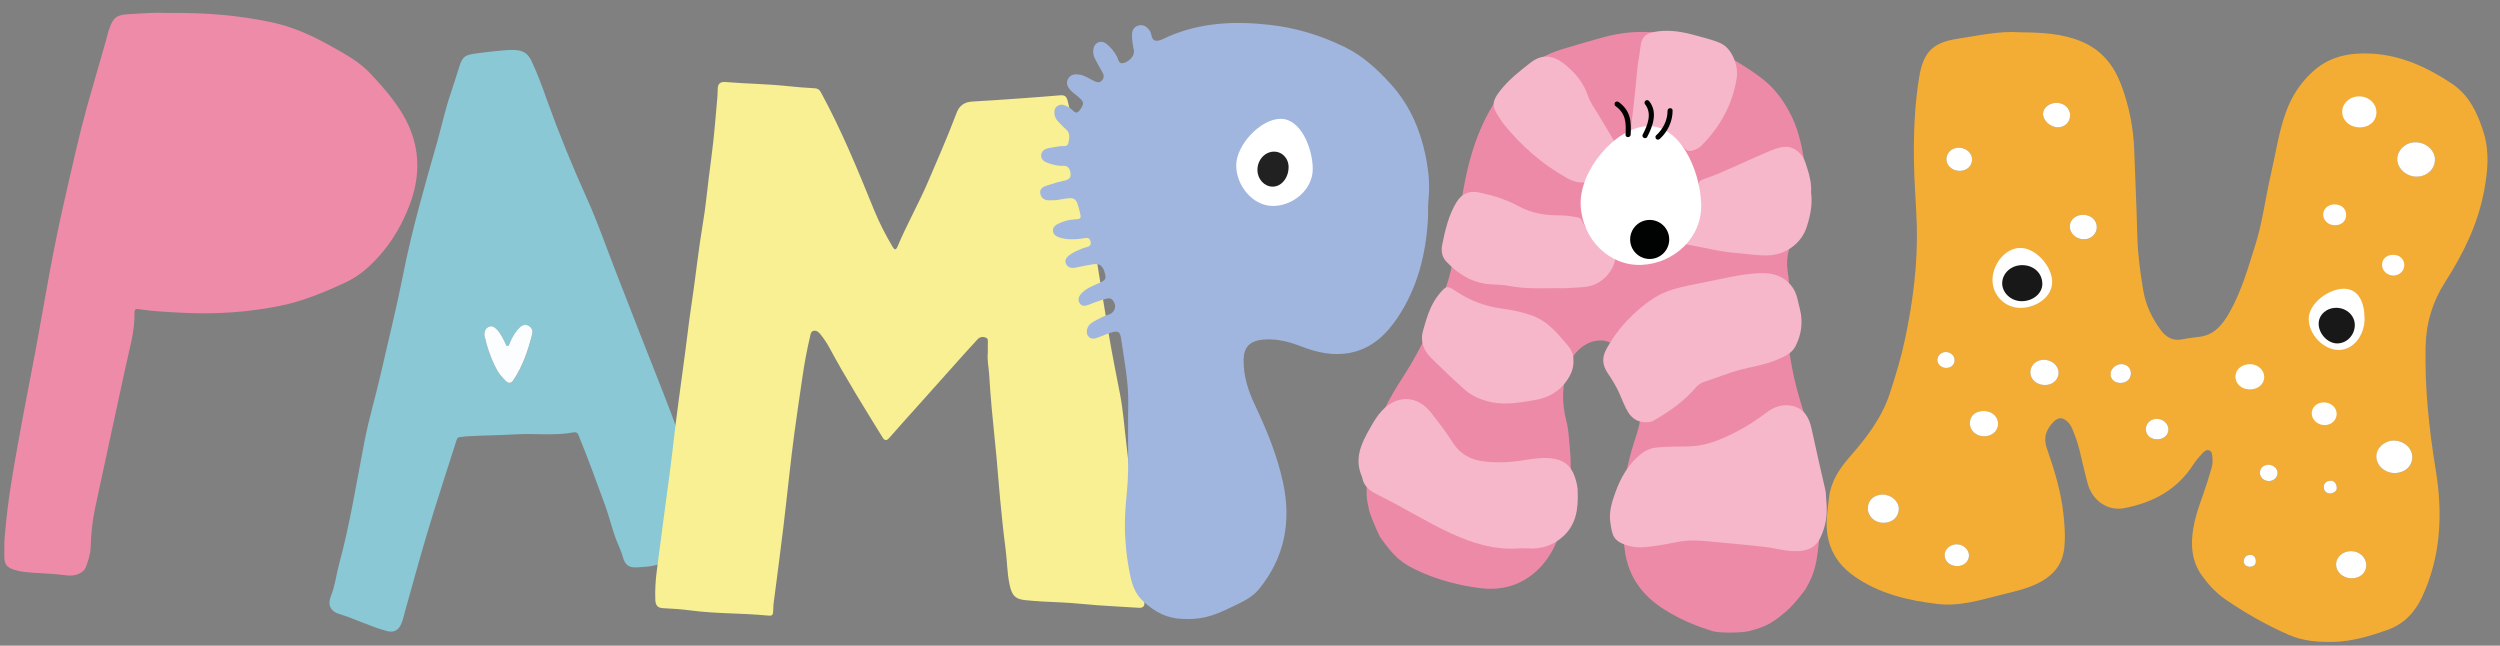 <?xml version="1.0" encoding="UTF-8"?> <svg xmlns="http://www.w3.org/2000/svg" width="151" height="39" viewBox="0 0 151 39" fill="none"><rect x="0" y="0" width="151" height="39" fill="#808080" stroke="none"/><g clip-path="url(#clip0_84_962)"><path d="M38.815 34.246C38.672 34.246 38.414 34.285 38.259 34.268C37.85 34.225 37.716 33.995 37.605 33.588C37.518 33.281 37.376 32.995 37.256 32.696C36.98 31.998 36.816 31.262 36.562 30.561C36.045 29.127 35.516 27.693 34.939 26.277C34.883 26.134 34.797 26.091 34.667 26.113C33.474 26.333 32.264 26.164 31.067 26.238C30.107 26.299 29.142 26.294 28.182 26.355C28.044 26.364 27.906 26.394 27.768 26.403C27.648 26.411 27.609 26.481 27.575 26.589C27.118 28.027 26.648 29.456 26.201 30.894C25.581 32.886 25.025 34.896 24.469 36.906C24.392 37.191 24.336 37.49 24.198 37.759C24.013 38.118 23.742 38.214 23.358 38.11C22.363 37.85 21.446 37.373 20.469 37.079C19.995 36.936 19.762 36.555 19.986 36.005C20.236 35.394 20.309 34.71 20.482 34.069C21.153 31.604 21.541 29.079 22.032 26.576C22.299 25.216 22.704 23.886 23.009 22.535C23.453 20.573 23.948 18.615 24.336 16.64C24.87 13.925 25.637 11.27 26.395 8.615C26.679 7.619 26.89 6.601 27.23 5.618C27.411 5.089 27.575 4.556 27.742 4.024C27.953 3.344 28.139 3.318 28.854 3.214C29.314 3.149 29.732 3.114 30.128 3.067C30.572 3.036 30.886 2.976 31.334 3.049C31.717 3.11 31.946 3.352 32.105 3.686C32.462 4.444 32.751 5.232 33.031 6.025C33.754 8.047 34.568 10.031 35.451 11.989C36.102 13.427 36.614 14.921 37.187 16.389C38.147 18.854 39.103 21.318 40.081 23.778C40.735 25.428 41.308 27.113 41.915 28.78C42.208 29.586 42.475 30.405 42.785 31.206C42.962 31.661 43.138 32.133 43.199 32.605C43.237 32.943 43.143 33.172 42.51 33.384C42.144 33.553 41.618 33.666 41.239 33.77C40.731 33.908 40.335 33.926 39.835 34.077C39.426 34.177 39.258 34.225 38.815 34.246ZM29.254 20.235C29.413 20.954 29.659 21.686 30.038 22.375C30.167 22.613 30.348 22.812 30.542 23.003C30.723 23.18 30.878 23.167 31.011 22.968C31.584 22.123 31.898 21.171 32.148 20.192C32.204 19.971 32.118 19.785 31.928 19.681C31.747 19.581 31.571 19.62 31.412 19.772C31.132 20.04 30.942 20.361 30.8 20.716C30.77 20.785 30.761 20.885 30.667 20.898C30.555 20.911 30.563 20.798 30.529 20.733C30.378 20.43 30.236 20.122 29.99 19.88C29.866 19.754 29.728 19.659 29.538 19.741C29.34 19.819 29.258 19.98 29.254 20.235Z" fill="#89C8D4"></path><path d="M29.254 20.236C29.258 19.98 29.336 19.82 29.534 19.738C29.723 19.655 29.857 19.751 29.986 19.876C30.232 20.119 30.374 20.431 30.524 20.73C30.559 20.794 30.55 20.907 30.662 20.894C30.757 20.885 30.77 20.786 30.796 20.712C30.938 20.357 31.127 20.037 31.407 19.768C31.567 19.616 31.743 19.577 31.924 19.677C32.114 19.781 32.2 19.967 32.144 20.188C31.894 21.167 31.575 22.12 31.007 22.964C30.873 23.164 30.718 23.177 30.537 22.999C30.348 22.808 30.167 22.609 30.033 22.371C29.659 21.687 29.413 20.955 29.254 20.236Z" fill="#FCFDFE"></path><path d="M10.202 0.783C12.359 0.753 14.409 0.918 16.433 1.351C17.794 1.641 19.009 2.226 20.184 2.893C20.955 3.33 21.735 3.768 22.333 4.404C23.307 5.439 24.241 6.496 24.771 7.8C25.395 9.333 25.314 10.866 24.741 12.382C24.189 13.837 23.358 15.15 22.131 16.233C21.743 16.575 21.308 16.856 20.835 17.077C19.586 17.653 18.315 18.186 16.937 18.467C14.991 18.866 13.018 18.991 11.029 18.892C10.176 18.849 9.323 18.81 8.475 18.688C8.328 18.667 8.113 18.602 8.122 18.866C8.156 20.001 7.812 21.088 7.579 22.188C6.972 25.012 6.352 27.836 5.749 30.664C5.581 31.448 5.499 32.245 5.477 33.046C5.469 33.458 5.327 33.852 5.193 34.241C5.064 34.61 4.534 34.826 4.013 34.752C3.341 34.657 2.665 34.644 1.989 34.592C1.614 34.562 1.24 34.532 0.882 34.423C0.366 34.263 0.254 34.047 0.262 33.548C0.271 33.189 0.249 32.83 0.279 32.47C0.374 31.344 0.508 30.218 0.689 29.1C0.908 27.727 1.167 26.363 1.416 24.994C1.666 23.656 1.937 22.318 2.183 20.98C2.463 19.472 2.717 17.961 2.997 16.453C3.29 14.868 3.617 13.292 3.979 11.72C4.379 9.97 4.767 8.22 5.245 6.483C5.62 5.128 6.024 3.781 6.408 2.425C6.477 2.178 6.528 1.923 6.619 1.68C6.86 1.043 7.049 0.896 7.786 0.857C8.617 0.805 9.448 0.744 10.202 0.783Z" fill="#ED8BA8"></path><path d="M59.664 21.322C59.664 21.136 59.664 20.945 59.664 20.759C59.664 20.62 59.707 20.443 59.535 20.387C59.367 20.33 59.19 20.339 59.048 20.49C58.768 20.802 58.484 21.105 58.204 21.417C57.282 22.448 56.361 23.483 55.435 24.514C54.862 25.155 54.289 25.787 53.725 26.433C53.548 26.636 53.441 26.641 53.29 26.394C52.196 24.614 51.085 22.842 50.094 20.997C49.944 20.716 49.763 20.451 49.565 20.205C49.457 20.07 49.341 19.949 49.156 19.979C48.975 20.01 48.962 20.183 48.932 20.313C48.738 21.127 48.587 21.946 48.467 22.773C48.299 23.912 48.131 25.055 47.976 26.195C47.864 27.009 47.773 27.827 47.679 28.646C47.558 29.694 47.45 30.742 47.321 31.79C47.183 32.947 47.028 34.099 46.882 35.255C46.83 35.649 46.783 36.039 46.727 36.429C46.714 36.516 46.714 36.598 46.71 36.689C46.684 37.183 46.722 37.213 46.305 37.174C44.78 37.027 43.247 37.074 41.723 36.871C41.158 36.797 40.59 36.758 40.026 36.732C39.69 36.715 39.595 36.524 39.582 36.238C39.556 35.641 39.595 35.047 39.673 34.458C39.815 33.337 39.965 32.215 40.112 31.097C40.284 29.789 40.474 28.486 40.624 27.178C40.732 26.238 40.84 25.302 40.969 24.367C41.111 23.345 41.249 22.323 41.382 21.3C41.511 20.33 41.619 19.36 41.766 18.394C42.015 16.744 42.183 15.085 42.463 13.435C42.618 12.525 42.7 11.607 42.816 10.689C42.911 9.948 43.01 9.208 43.092 8.467C43.165 7.8 43.217 7.133 43.277 6.466C43.312 6.107 43.346 5.743 43.35 5.379C43.355 5.054 43.497 4.929 43.837 4.955C45.069 5.059 46.305 5.067 47.532 5.197C48.088 5.258 48.643 5.301 49.199 5.331C49.388 5.34 49.492 5.409 49.582 5.574C50.835 7.878 51.826 10.299 52.812 12.725C53.122 13.483 53.497 14.202 53.91 14.903C54.022 15.094 54.108 15.133 54.212 14.89C54.772 13.548 55.499 12.283 56.068 10.945C56.619 9.65 57.192 8.363 57.691 7.042C57.713 6.982 57.743 6.921 57.764 6.856C57.924 6.388 58.238 6.159 58.738 6.133C59.741 6.081 60.745 6.003 61.752 5.934C62.515 5.877 63.281 5.825 64.043 5.756C64.302 5.734 64.418 5.825 64.483 6.076C64.913 7.783 65.215 9.515 65.465 11.257C65.663 12.651 65.977 14.024 66.197 15.414C66.455 17.03 66.705 18.645 66.981 20.261C67.183 21.452 67.424 22.634 67.652 23.821C67.838 24.783 67.902 25.757 68.023 26.727C68.148 27.749 68.255 28.78 68.346 29.807C68.428 30.725 68.514 31.643 68.682 32.553C68.845 33.436 68.772 33.726 68.923 34.653C69 35.195 69.13 36.056 69.121 36.481C69.117 36.633 68.992 36.724 68.815 36.711C67.984 36.659 67.157 36.62 66.326 36.559C65.585 36.507 64.845 36.416 64.104 36.386C63.38 36.355 62.661 36.325 61.942 36.251C61.322 36.191 61.124 35.97 60.986 35.342C60.822 34.619 60.835 33.878 60.736 33.15C60.607 32.172 60.508 31.188 60.413 30.205C60.331 29.374 60.275 28.542 60.198 27.71C60.103 26.684 59.991 25.657 59.896 24.627C59.832 23.938 59.784 23.245 59.741 22.556C59.711 22.158 59.621 21.747 59.664 21.322Z" fill="#F8F093"></path></g><g clip-path="url(#clip1_84_962)"><path d="M71.532 37.388C70.491 37.369 69.771 36.979 69.06 36.329C68.526 35.837 68.354 35.256 68.219 34.522C68.099 33.877 68.034 33.486 67.978 32.651C67.899 31.754 67.969 30.774 68.006 30.352C68.117 29.144 68.14 28.958 68.14 27.746C68.14 26.636 68.126 25.521 68.145 24.412C68.173 23.088 67.908 21.801 67.722 20.501C67.653 19.999 67.541 19.953 67.058 20.102C66.826 20.176 66.603 20.287 66.371 20.366C66.138 20.45 65.887 20.543 65.706 20.278C65.567 20.074 65.655 19.693 65.911 19.516C66.147 19.354 66.412 19.238 66.668 19.108C66.761 19.061 66.863 19.047 66.96 19.01C67.369 18.866 67.481 18.444 67.197 18.118C67.081 17.988 66.928 18.012 66.793 18.049C66.459 18.146 66.124 18.253 65.804 18.388C65.572 18.485 65.349 18.541 65.204 18.3C65.074 18.081 65.172 17.868 65.349 17.691C65.632 17.403 66.004 17.268 66.356 17.111C66.756 16.934 66.821 16.86 66.747 16.549C66.631 16.07 66.44 15.903 66.045 15.959C65.743 16.001 65.441 16.07 65.139 16.126C65.037 16.145 64.94 16.172 64.838 16.182C64.633 16.196 64.466 16.112 64.382 15.926C64.294 15.727 64.41 15.555 64.554 15.439C64.81 15.23 65.121 15.109 65.427 14.988C65.618 14.909 65.948 14.932 65.873 14.603C65.808 14.254 65.525 14.394 65.279 14.422C64.851 14.468 64.419 14.482 63.997 14.347C63.788 14.278 63.611 14.171 63.597 13.934C63.583 13.725 63.746 13.6 63.913 13.516C64.229 13.358 64.559 13.27 64.916 13.251C65.293 13.233 65.316 13.186 65.232 12.852C64.995 11.89 64.977 11.881 63.987 12.058C63.788 12.095 63.579 12.099 63.374 12.099C63.095 12.104 62.886 11.979 62.835 11.695C62.779 11.412 62.989 11.282 63.212 11.212C63.56 11.096 63.918 10.989 64.28 10.915C64.545 10.859 64.698 10.757 64.661 10.469C64.624 10.195 64.517 9.996 64.196 10.014C63.88 10.033 63.583 9.94 63.295 9.847C63.081 9.777 62.863 9.629 62.886 9.364C62.91 9.108 63.119 8.988 63.356 8.941C63.579 8.895 63.801 8.872 64.025 8.83C64.21 8.797 64.48 8.909 64.535 8.621C64.587 8.347 64.656 8.045 64.391 7.817C64.266 7.711 64.15 7.594 64.038 7.474C63.955 7.385 63.862 7.297 63.797 7.195C63.644 6.954 63.644 6.591 63.806 6.447C64.029 6.252 64.261 6.317 64.494 6.443C64.563 6.484 64.633 6.531 64.698 6.582C64.865 6.703 64.995 6.972 65.228 6.638C65.479 6.275 65.493 6.187 65.195 5.909C65.014 5.741 64.8 5.611 64.638 5.426C64.475 5.24 64.364 5.003 64.517 4.747C64.666 4.501 64.907 4.464 65.167 4.501C65.479 4.538 65.734 4.715 66.008 4.854C66.194 4.947 66.38 5.063 66.561 4.854C66.728 4.664 66.663 4.487 66.547 4.297C66.394 4.051 66.268 3.791 66.134 3.54C66.036 3.35 66.008 3.145 66.045 2.936C66.115 2.565 66.491 2.402 66.798 2.625C67.081 2.834 67.295 3.108 67.467 3.424C67.56 3.596 67.564 3.916 67.908 3.795C68.275 3.665 68.554 3.322 68.484 3.024C68.415 2.723 68.373 2.421 68.373 2.11C68.373 1.831 68.484 1.622 68.754 1.543C69.051 1.459 69.255 1.603 69.436 1.84C69.59 2.044 69.506 2.449 69.845 2.462C70.073 2.472 70.31 2.319 70.533 2.221C72.512 1.352 74.579 1.264 76.693 1.501C78.286 1.678 79.782 2.137 81.217 2.839C82.309 3.368 83.164 4.162 83.981 5.054C85.24 6.433 85.881 8.068 86.188 9.852C86.313 10.571 86.355 11.31 86.281 12.053C86.239 12.438 86.272 12.833 86.248 13.223C86.128 15.35 85.621 17.366 84.432 19.159C83.735 20.208 82.843 21.058 81.547 21.309C80.53 21.509 79.55 21.295 78.597 20.924C77.887 20.65 77.153 20.454 76.377 20.506C75.443 20.561 75.118 21.012 75.113 21.755C75.104 22.735 75.392 23.603 75.801 24.472C76.511 25.977 77.148 27.518 77.496 29.153C78.003 31.503 77.594 33.677 76.047 35.576C75.661 36.05 75.113 36.324 74.579 36.575C73.659 37.016 72.888 37.429 71.532 37.388Z" fill="#A0B6DF"></path><path d="M79.29 10.214C79.29 11.44 78.11 12.439 76.888 12.439C75.662 12.439 74.668 11.213 74.668 9.987C74.668 8.761 76.131 7.177 77.358 7.177C78.584 7.177 79.29 8.988 79.29 10.214Z" fill="white"></path><path d="M75.95 10.284C75.936 9.694 76.363 9.192 76.902 9.16C77.418 9.132 77.831 9.545 77.831 10.093C77.831 10.748 77.39 11.282 76.86 11.273C76.363 11.264 75.959 10.827 75.95 10.284Z" fill="#212121"></path><path d="M82.543 29.811C82.539 28.906 82.576 28.088 82.734 27.28C83.091 25.469 83.909 24.057 84.843 22.608C85.897 20.973 86.664 19.209 87.323 17.388C87.816 16.023 87.923 14.592 88.118 13.176C88.424 10.928 88.843 8.698 89.971 6.692C90.928 4.992 92.429 3.553 94.347 2.972C95.249 2.703 95.964 2.489 96.87 2.243C98.868 1.704 100.819 1.862 102.719 2.666C103.318 2.921 104.549 3.492 105.102 3.841C106.537 4.737 107.322 5.317 108.135 6.869C108.558 7.681 108.781 8.564 108.934 9.46C109.236 11.262 108.781 12.962 108.191 14.639C107.921 15.4 107.884 15.879 108.014 16.659C108.079 17.04 108.084 18.405 108.042 18.791C107.898 20.151 107.982 20.802 108.228 22.158C108.525 23.802 109.125 25.353 109.566 26.951C109.919 28.214 109.924 29.5 109.924 30.791C109.924 31.442 109.938 32.092 109.863 32.737C109.729 33.908 109.664 34.558 109.046 35.598C108.832 35.891 108.419 36.42 108.024 36.801C107.118 37.591 106.755 37.832 105.636 38.12C105.204 38.232 103.815 38.246 103.411 38.115C102.296 37.753 101.543 37.442 100.544 36.824C99.221 36.002 98.366 34.86 98.143 33.285C97.827 31.033 98.008 28.827 98.714 26.663C98.891 26.124 99.081 25.59 99.086 25.009C99.095 24.118 98.835 23.337 98.524 22.543C98.384 22.181 98.078 21.651 97.887 21.308C97.344 20.328 96.164 20.36 95.351 21.127C95.077 21.387 94.886 21.693 94.752 22.055C94.324 23.189 94.32 24.331 94.621 25.492C94.742 25.961 94.756 26.449 94.807 26.932C94.989 28.65 94.784 30.322 94.287 31.971C93.971 33.025 93.474 33.954 92.605 34.66C91.658 35.426 90.566 35.673 89.377 35.519C88.164 35.361 86.989 35.064 85.86 34.572C84.583 34.01 84.206 33.615 83.352 32.431C83.184 32.101 82.776 31.172 82.692 30.81C82.636 30.466 82.557 30.313 82.543 29.811Z" fill="#ED8AA8"></path><path d="M110.317 30.332C110.387 31.089 110.275 31.809 109.941 32.496C109.699 32.993 109.3 33.221 108.766 33.276C108.032 33.35 107.335 33.128 106.624 33.039C105.676 32.923 104.724 32.849 103.772 32.751C103.279 32.7 102.787 32.654 102.295 32.645C101.579 32.631 100.892 32.84 100.19 32.942C99.609 33.025 99.015 33.132 98.439 32.984C97.426 32.719 97.38 32.357 97.263 31.544C97.175 30.922 97.352 30.336 97.561 29.761C97.886 28.855 98.346 28.033 99.112 27.42C99.405 27.188 99.726 27.062 100.097 27.025C100.724 26.965 101.352 26.974 101.974 26.965C102.987 26.946 103.865 26.588 104.733 26.152C105.416 25.808 106.067 25.404 106.671 24.935C107.149 24.559 107.707 24.378 108.296 24.526C108.984 24.698 109.281 25.241 109.421 25.901C109.681 27.118 109.96 28.33 110.238 29.538C110.308 29.798 110.28 30.067 110.317 30.332Z" fill="#F6B7CA"></path><path d="M95.294 29.724C95.331 30.792 95.178 31.665 94.462 32.352C93.844 32.942 93.106 33.184 92.256 33.123C92.051 33.109 91.842 33.114 91.638 33.128C90.226 33.212 88.925 32.803 87.666 32.227C86.165 31.54 84.767 30.648 83.285 29.919C82.928 29.742 82.565 29.547 82.375 29.157C82.31 29.022 82.296 28.878 82.245 28.748C81.79 27.68 82.231 26.77 82.742 25.873C82.956 25.497 83.169 25.126 83.471 24.805C84.368 23.844 85.599 23.867 86.412 24.898C86.876 25.488 87.341 26.087 87.74 26.719C88.21 27.457 88.86 27.792 89.705 27.88C90.514 27.968 91.303 27.917 92.102 27.787C92.697 27.689 93.301 27.601 93.914 27.717C94.541 27.833 94.918 28.214 95.117 28.795C95.229 29.129 95.308 29.487 95.294 29.724Z" fill="#F6B7CA"></path><path d="M99.439 25.502C98.965 25.516 98.607 25.311 98.352 24.917C98.129 24.568 97.994 24.174 97.827 23.797C97.627 23.351 97.381 22.938 97.107 22.539C96.786 22.07 96.74 21.605 97.023 21.09C97.497 20.221 98.101 19.478 98.84 18.814C99.508 18.215 100.215 17.718 101.069 17.472C101.692 17.291 102.328 17.174 102.965 17.049C104.084 16.826 105.195 16.538 106.342 16.496C107.099 16.473 107.764 16.678 108.242 17.319C108.544 17.723 108.595 18.215 108.716 18.679C108.906 19.446 108.813 20.184 108.456 20.895C108.219 21.368 107.768 21.535 107.341 21.721C106.658 22.018 105.919 22.13 105.199 22.311C104.428 22.506 103.699 22.822 102.942 23.059C102.728 23.124 102.561 23.249 102.412 23.421C101.724 24.225 100.879 24.824 99.973 25.349C99.718 25.492 99.718 25.488 99.439 25.502Z" fill="#F6B7CA"></path><path d="M94.547 17.408C93.455 17.384 92.271 17.496 91.091 17.259C90.626 17.166 90.129 17.208 89.65 17.129C88.721 16.971 87.997 16.465 87.365 15.81C87.096 15.527 87.031 15.169 87.109 14.774C87.291 13.883 87.495 13 87.974 12.211C88.299 11.677 88.759 11.5 89.367 11.63C90.199 11.807 90.993 12.057 91.746 12.466C92.521 12.889 93.376 13.019 94.259 13.009C94.598 13.005 94.932 13.07 95.267 13.126C95.411 13.149 95.504 13.214 95.564 13.358C95.917 14.171 96.512 14.719 97.353 15.002C97.515 15.058 97.566 15.16 97.576 15.327C97.627 16.163 96.921 17.055 96.047 17.273C95.583 17.384 95.109 17.357 94.547 17.408Z" fill="#F6B7CA"></path><path d="M95.034 21.731C95.057 22.126 94.959 22.442 94.787 22.748C94.3 23.607 93.552 24.039 92.6 24.183C91.787 24.308 90.974 24.466 90.147 24.304C89.519 24.178 88.93 23.946 88.451 23.519C87.764 22.906 87.099 22.274 86.444 21.624C85.994 21.178 85.766 20.626 85.947 19.985C86.17 19.195 86.398 18.392 86.937 17.746C87.369 17.231 87.415 17.249 87.963 17.607C88.795 18.155 89.696 18.498 90.686 18.633C91.308 18.717 91.921 18.842 92.52 19.051C93.408 19.362 93.979 20.031 94.56 20.705C94.839 21.02 95.057 21.341 95.034 21.731Z" fill="#F6B7CA"></path><path d="M109.389 11.63C109.487 12.373 109.338 13.056 109.12 13.725C108.813 14.667 107.926 15.336 106.927 15.415C106.244 15.466 105.576 15.332 104.897 15.285C103.754 15.201 102.654 14.867 101.525 14.714C101.422 14.7 101.274 14.709 101.232 14.579C101.199 14.458 101.32 14.393 101.39 14.328C102.05 13.683 102.514 12.935 102.616 11.997C102.644 11.727 102.621 11.458 102.602 11.193C102.588 11.008 102.649 10.915 102.825 10.85C104.149 10.39 105.404 9.749 106.69 9.206C107.062 9.048 107.438 8.885 107.838 8.867C108.353 8.843 108.874 9.271 109.046 9.819C109.245 10.418 109.436 11.017 109.389 11.63Z" fill="#F6B7CA"></path><path d="M100.98 8.406C100.264 8.091 98.722 7.942 98.536 7.942C98.522 7.561 98.522 7.57 98.61 6.906C98.703 6.047 98.81 5.193 98.875 4.333C98.912 3.85 99.024 3.381 99.075 2.898C99.145 2.211 99.377 1.983 100.167 1.89C100.933 1.798 101.686 1.932 102.424 2.141C102.926 2.285 103.437 2.392 103.92 2.61C104.663 2.945 104.998 4.036 104.905 4.663C104.663 6.289 103.906 7.654 102.754 8.81C102.601 8.964 102.41 9.038 102.215 9.098C102.039 9.15 101.881 9.112 101.741 8.964C101.528 8.736 101.305 8.499 100.98 8.406Z" fill="#F6B7CA"></path><path d="M97.523 8.857C97.57 9.056 97.505 9.224 97.314 9.34C96.752 9.683 96.343 10.157 96.037 10.71C95.87 11.012 95.637 11.058 95.326 11.007C95.085 10.965 94.871 10.877 94.657 10.761C93.171 9.934 91.926 8.843 90.871 7.552C90.736 7.389 90.625 7.203 90.509 7.027C90.095 6.414 90.123 6.112 90.578 5.517C91.099 4.839 91.768 4.31 92.437 3.79C93.129 3.251 93.807 3.321 94.49 3.869C95.154 4.398 95.661 5.016 95.925 5.815C96.06 6.214 96.325 6.558 96.543 6.925C96.822 7.398 97.11 7.867 97.389 8.341C97.482 8.49 97.542 8.662 97.523 8.857Z" fill="#F6B7CA"></path><path d="M100.775 13.385C100.808 14.026 100.324 14.616 99.618 14.802C98.996 14.969 98.248 14.671 97.997 14.137C97.765 13.64 97.886 13.162 98.178 12.73C98.48 12.289 98.917 12.066 99.451 12.117C100.139 12.191 100.743 12.786 100.775 13.385Z" fill="#ED8AA8"></path><path d="M102.751 12.27C102.844 14.351 101.102 15.911 99.16 15.999C97.218 16.088 95.569 14.471 95.472 12.395C95.379 10.315 97.557 7.709 99.499 7.621C101.441 7.533 102.658 10.194 102.751 12.27Z" fill="white"></path><path d="M99.641 15.642C100.293 15.642 100.821 15.114 100.821 14.463C100.821 13.811 100.293 13.283 99.641 13.283C98.989 13.283 98.461 13.811 98.461 14.463C98.461 15.114 98.989 15.642 99.641 15.642Z" fill="#010202"></path><path d="M99.493 8.267C99.837 7.612 100.138 6.767 99.614 6.116C99.562 6.051 99.479 6.024 99.4 6.07C99.335 6.112 99.302 6.219 99.353 6.284C99.804 6.846 99.516 7.565 99.219 8.127C99.13 8.299 99.4 8.443 99.493 8.267Z" fill="#010202"></path><path d="M100.255 8.387C100.734 7.951 101.026 7.324 101.026 6.674C101.026 6.479 100.72 6.493 100.72 6.688C100.72 7.264 100.45 7.798 100.028 8.178C99.967 8.234 99.981 8.341 100.037 8.397C100.102 8.457 100.19 8.443 100.255 8.387Z" fill="#010202"></path><path d="M98.495 8.128C98.509 7.761 98.523 7.38 98.411 7.022C98.304 6.669 98.072 6.381 97.775 6.168C97.71 6.121 97.617 6.112 97.556 6.177C97.505 6.233 97.501 6.344 97.566 6.395C97.831 6.586 98.035 6.832 98.123 7.148C98.216 7.468 98.198 7.812 98.184 8.141C98.179 8.337 98.486 8.323 98.495 8.128Z" fill="#010202"></path><path d="M122.033 1.951C123.282 1.965 124.523 2.011 125.712 2.504C126.947 3.015 127.681 3.953 128.127 5.146C128.601 6.414 128.861 7.724 128.908 9.085C128.968 10.812 129.052 12.535 129.094 14.263C129.122 15.368 129.27 16.469 129.456 17.561C129.605 18.429 129.981 19.214 130.501 19.924C130.831 20.375 131.249 20.621 131.839 20.491C132.183 20.417 132.536 20.389 132.884 20.338C133.79 20.212 134.273 19.558 134.673 18.852C135.398 17.565 135.797 16.144 136.238 14.742C136.67 13.353 136.838 11.908 137.167 10.501C137.456 9.252 137.632 7.979 138.073 6.767C138.426 5.792 138.97 4.961 139.75 4.273C140.754 3.386 141.952 3.172 143.225 3.238C145.018 3.33 146.593 4.06 148.056 5.026C149.13 5.731 149.65 6.828 150.017 8.026C150.375 9.201 150.258 10.357 150.04 11.523C149.668 13.52 148.795 15.308 147.708 16.999C146.932 18.206 146.533 19.506 146.505 20.946C146.449 23.459 146.719 25.944 147.123 28.419C147.55 31.052 147.434 33.616 146.287 36.073C145.845 37.011 145.181 37.703 144.177 38.056C143.146 38.418 142.115 38.729 141.009 38.767C140.057 38.794 139.119 38.729 138.241 38.344C136.893 37.754 135.611 37.025 134.403 36.194C133.86 35.817 133.4 35.325 133.01 34.786C132.378 33.918 132.304 32.924 132.476 31.907C132.638 30.922 133.047 30.007 133.34 29.06C133.423 28.795 133.502 28.526 133.581 28.256C133.646 28.043 133.651 27.829 133.628 27.611C133.614 27.458 133.604 27.272 133.446 27.207C133.275 27.137 133.126 27.267 133.014 27.388C132.829 27.592 132.638 27.806 132.49 28.038C131.505 29.585 130.032 30.365 128.285 30.695C127.314 30.876 126.39 30.249 126.102 29.227C125.912 28.549 125.772 27.862 125.6 27.179C125.489 26.738 125.336 26.306 125.159 25.888C125.103 25.753 125.029 25.628 124.927 25.521C124.597 25.173 124.309 25.173 123.984 25.53C123.575 25.981 123.408 26.45 123.631 27.086C124.077 28.354 124.471 29.64 124.625 30.987C124.704 31.707 124.759 32.427 124.676 33.151C124.564 34.062 124.067 34.689 123.291 35.125C122.492 35.571 121.605 35.738 120.732 35.961C119.519 36.273 118.307 36.63 117.034 36.481C115.232 36.268 113.485 35.859 111.971 34.786C110.67 33.867 110.187 32.585 110.363 31.024C110.4 30.704 110.433 30.388 110.47 30.068C110.582 29.097 111.079 28.335 111.706 27.616C112.718 26.464 113.657 25.256 114.145 23.761C114.507 22.66 114.841 21.55 115.078 20.417C115.548 18.174 115.84 15.907 115.775 13.613C115.738 12.331 115.617 11.049 115.603 9.767C115.58 8.049 115.64 6.331 115.924 4.631C116.17 3.145 116.755 2.569 118.209 2.346C119.478 2.151 120.736 1.858 122.033 1.951ZM147.072 9.628C147.067 9.071 146.523 8.592 145.896 8.588C145.302 8.588 144.791 9.057 144.786 9.609C144.781 10.158 145.339 10.659 145.952 10.664C146.584 10.668 147.076 10.213 147.072 9.628ZM144.647 28.572C145.26 28.568 145.715 28.145 145.71 27.597C145.701 27.058 145.204 26.612 144.6 26.608C144.033 26.603 143.536 27.049 143.536 27.56C143.532 28.117 144.033 28.577 144.647 28.572ZM113.768 31.577C114.298 31.577 114.688 31.224 114.688 30.736C114.688 30.281 114.238 29.882 113.722 29.877C113.202 29.873 112.821 30.216 112.816 30.695C112.807 31.192 113.22 31.572 113.768 31.577ZM142.031 34.93C142.542 34.935 142.919 34.605 142.928 34.15C142.937 33.681 142.528 33.295 142.022 33.286C141.516 33.277 141.107 33.635 141.107 34.094C141.102 34.554 141.516 34.93 142.031 34.93ZM119.826 24.824C119.32 24.82 118.981 25.117 118.981 25.563C118.981 26.009 119.343 26.343 119.835 26.352C120.314 26.361 120.681 26.036 120.685 25.605C120.685 25.163 120.318 24.829 119.826 24.824ZM123.514 23.255C123.984 23.25 124.337 22.934 124.337 22.516C124.337 22.084 123.923 21.727 123.431 21.736C122.976 21.74 122.623 22.075 122.632 22.502C122.641 22.934 123.017 23.259 123.514 23.255ZM125.837 12.972C125.377 12.963 125.024 13.265 125.015 13.673C125.006 14.091 125.387 14.449 125.847 14.458C126.288 14.467 126.646 14.142 126.646 13.734C126.646 13.316 126.292 12.981 125.837 12.972ZM124.207 6.21C123.775 6.21 123.403 6.512 123.398 6.865C123.394 7.278 123.835 7.682 124.29 7.691C124.694 7.696 125.034 7.376 125.038 6.981C125.043 6.544 124.68 6.21 124.207 6.21ZM118.339 8.922C117.912 8.908 117.587 9.192 117.564 9.591C117.545 9.972 117.898 10.311 118.326 10.32C118.776 10.334 119.111 10.041 119.115 9.637C119.125 9.252 118.776 8.936 118.339 8.922ZM118.2 34.192C118.609 34.197 118.925 33.918 118.925 33.551C118.925 33.189 118.581 32.873 118.181 32.873C117.791 32.873 117.461 33.17 117.452 33.528C117.448 33.895 117.773 34.187 118.2 34.192ZM130.264 25.298C129.888 25.298 129.605 25.577 129.609 25.93C129.619 26.292 129.883 26.529 130.292 26.533C130.687 26.538 130.975 26.283 130.97 25.93C130.966 25.581 130.65 25.298 130.264 25.298ZM128.072 23.129C128.439 23.134 128.703 22.897 128.708 22.558C128.713 22.237 128.471 21.996 128.141 21.991C127.807 21.987 127.491 22.261 127.482 22.562C127.468 22.897 127.7 23.124 128.072 23.129ZM137.567 28.568C137.572 28.308 137.33 28.08 137.037 28.071C136.735 28.061 136.503 28.256 136.499 28.535C136.489 28.818 136.731 29.051 137.033 29.055C137.321 29.06 137.562 28.837 137.567 28.568ZM117.545 21.262C117.271 21.257 117.029 21.466 117.015 21.717C117.002 21.977 117.243 22.209 117.536 22.219C117.824 22.228 118.047 22.033 118.056 21.764C118.07 21.504 117.828 21.267 117.545 21.262ZM135.899 34.234C136.104 34.22 136.252 34.127 136.252 33.904C136.252 33.69 136.15 33.505 135.913 33.509C135.686 33.514 135.528 33.658 135.528 33.899C135.528 34.127 135.681 34.22 135.899 34.234ZM141.139 29.501C141.139 29.195 140.972 29.018 140.749 29.032C140.517 29.046 140.359 29.162 140.354 29.418C140.35 29.636 140.531 29.822 140.749 29.798C140.972 29.78 141.125 29.659 141.139 29.501Z" fill="#F3AD35"></path><path d="M147.072 9.628C147.077 10.213 146.589 10.669 145.957 10.669C145.344 10.669 144.786 10.162 144.791 9.614C144.796 9.057 145.302 8.588 145.901 8.593C146.524 8.593 147.067 9.071 147.072 9.628Z" fill="white"></path><path d="M144.646 28.572C144.038 28.577 143.531 28.117 143.531 27.559C143.531 27.049 144.033 26.603 144.595 26.608C145.199 26.617 145.696 27.058 145.705 27.597C145.715 28.145 145.255 28.567 144.646 28.572Z" fill="white"></path><path d="M142.523 7.692C141.933 7.692 141.469 7.278 141.469 6.749C141.469 6.233 141.938 5.815 142.505 5.82C143.081 5.829 143.536 6.257 143.536 6.791C143.527 7.32 143.109 7.696 142.523 7.692Z" fill="white"></path><path d="M113.769 31.578C113.225 31.578 112.812 31.192 112.816 30.691C112.821 30.212 113.202 29.869 113.722 29.873C114.238 29.878 114.689 30.282 114.689 30.732C114.684 31.225 114.298 31.578 113.769 31.578Z" fill="white"></path><path d="M142.031 34.93C141.515 34.926 141.102 34.554 141.102 34.094C141.102 33.639 141.51 33.282 142.017 33.286C142.528 33.295 142.932 33.681 142.923 34.15C142.918 34.61 142.542 34.935 142.031 34.93Z" fill="white"></path><path d="M135.872 23.519C135.375 23.51 135.004 23.166 135.022 22.725C135.036 22.293 135.426 21.982 135.937 21.996C136.402 22.01 136.773 22.377 136.76 22.795C136.741 23.218 136.365 23.529 135.872 23.519Z" fill="white"></path><path d="M119.826 24.824C120.323 24.829 120.685 25.163 120.685 25.605C120.681 26.036 120.314 26.357 119.835 26.352C119.343 26.343 118.981 26.009 118.981 25.563C118.976 25.112 119.32 24.82 119.826 24.824Z" fill="white"></path><path d="M123.516 23.255C123.019 23.259 122.642 22.934 122.633 22.498C122.624 22.075 122.977 21.736 123.432 21.731C123.924 21.727 124.338 22.08 124.338 22.512C124.338 22.934 123.985 23.255 123.516 23.255Z" fill="white"></path><path d="M125.838 12.973C126.298 12.982 126.651 13.312 126.646 13.729C126.642 14.138 126.289 14.463 125.847 14.454C125.387 14.445 125.007 14.087 125.016 13.669C125.025 13.265 125.373 12.968 125.838 12.973Z" fill="white"></path><path d="M124.207 6.21C124.681 6.21 125.043 6.544 125.038 6.981C125.034 7.376 124.695 7.696 124.29 7.692C123.831 7.682 123.394 7.278 123.398 6.865C123.403 6.517 123.775 6.215 124.207 6.21Z" fill="white"></path><path d="M118.339 8.922C118.776 8.936 119.119 9.257 119.115 9.637C119.11 10.046 118.776 10.334 118.325 10.32C117.893 10.306 117.545 9.972 117.563 9.591C117.586 9.192 117.912 8.908 118.339 8.922Z" fill="white"></path><path d="M140.405 25.675C139.991 25.675 139.638 25.359 139.629 24.983C139.62 24.602 139.945 24.3 140.363 24.305C140.786 24.305 141.134 24.616 141.134 24.997C141.134 25.377 140.818 25.675 140.405 25.675Z" fill="white"></path><path d="M118.201 34.193C117.778 34.188 117.449 33.895 117.453 33.529C117.458 33.171 117.788 32.874 118.183 32.874C118.582 32.874 118.93 33.194 118.926 33.552C118.926 33.919 118.61 34.197 118.201 34.193Z" fill="white"></path><path d="M141.705 12.972C141.709 13.343 141.445 13.594 141.05 13.603C140.645 13.613 140.325 13.325 140.32 12.958C140.32 12.619 140.622 12.345 141.003 12.345C141.421 12.345 141.7 12.595 141.705 12.972Z" fill="white"></path><path d="M130.264 25.299C130.65 25.299 130.966 25.582 130.971 25.93C130.975 26.283 130.687 26.534 130.292 26.534C129.888 26.529 129.619 26.293 129.609 25.93C129.605 25.577 129.888 25.299 130.264 25.299Z" fill="white"></path><path d="M145.218 16.032C145.213 16.367 144.921 16.636 144.568 16.641C144.173 16.641 143.862 16.339 143.875 15.972C143.889 15.628 144.163 15.391 144.544 15.391C144.949 15.391 145.223 15.656 145.218 16.032Z" fill="white"></path><path d="M128.071 23.13C127.699 23.125 127.467 22.897 127.481 22.563C127.495 22.261 127.806 21.987 128.141 21.992C128.471 21.996 128.712 22.238 128.707 22.558C128.703 22.897 128.438 23.134 128.071 23.13Z" fill="white"></path><path d="M137.567 28.568C137.562 28.837 137.321 29.06 137.033 29.055C136.731 29.051 136.489 28.818 136.498 28.535C136.508 28.256 136.735 28.061 137.037 28.071C137.33 28.085 137.571 28.312 137.567 28.568Z" fill="white"></path><path d="M117.546 21.262C117.829 21.267 118.071 21.503 118.057 21.768C118.047 22.038 117.825 22.233 117.536 22.223C117.244 22.214 117.002 21.982 117.016 21.722C117.03 21.466 117.272 21.253 117.546 21.262Z" fill="white"></path><path d="M135.899 34.233C135.681 34.219 135.527 34.126 135.527 33.904C135.527 33.662 135.685 33.518 135.913 33.513C136.15 33.509 136.252 33.694 136.252 33.908C136.252 34.126 136.103 34.219 135.899 34.233Z" fill="white"></path><path d="M141.141 29.501C141.127 29.659 140.978 29.779 140.75 29.803C140.532 29.821 140.351 29.64 140.356 29.422C140.36 29.166 140.518 29.05 140.75 29.036C140.969 29.018 141.141 29.194 141.141 29.501Z" fill="white"></path><path d="M123.951 17.027C123.951 17.956 122.961 18.596 122.032 18.596C121.103 18.596 120.346 17.839 120.346 16.91C120.346 15.982 121.103 14.974 122.032 14.974C122.961 14.974 123.951 16.093 123.951 17.027Z" fill="white"></path><path d="M142.82 19.26C142.82 20.189 142.193 21.137 141.259 21.137C140.325 21.137 139.447 20.189 139.447 19.26C139.447 18.331 140.637 17.44 141.566 17.44C142.495 17.44 142.82 18.327 142.82 19.26Z" fill="white"></path><path d="M122.102 18.192C121.466 18.188 120.932 17.691 120.932 17.11C120.936 16.497 121.484 16.005 122.158 16.014C122.855 16.024 123.366 16.516 123.357 17.166C123.347 17.733 122.781 18.197 122.102 18.192Z" fill="#181818"></path><path d="M141.12 18.592C141.733 18.597 142.226 19.057 142.231 19.619C142.235 20.241 141.743 20.752 141.148 20.743C140.572 20.729 140.033 20.134 140.047 19.53C140.061 19.001 140.53 18.588 141.12 18.592Z" fill="#181818"></path></g><defs><clipPath id="clip0_84_962"><rect width="68.849" height="37.382" fill="white" transform="translate(0.258 0.771)"></rect></clipPath><clipPath id="clip1_84_962"><rect width="87.428" height="37.382" fill="white" transform="translate(62.83 1.389)"></rect></clipPath></defs></svg> 